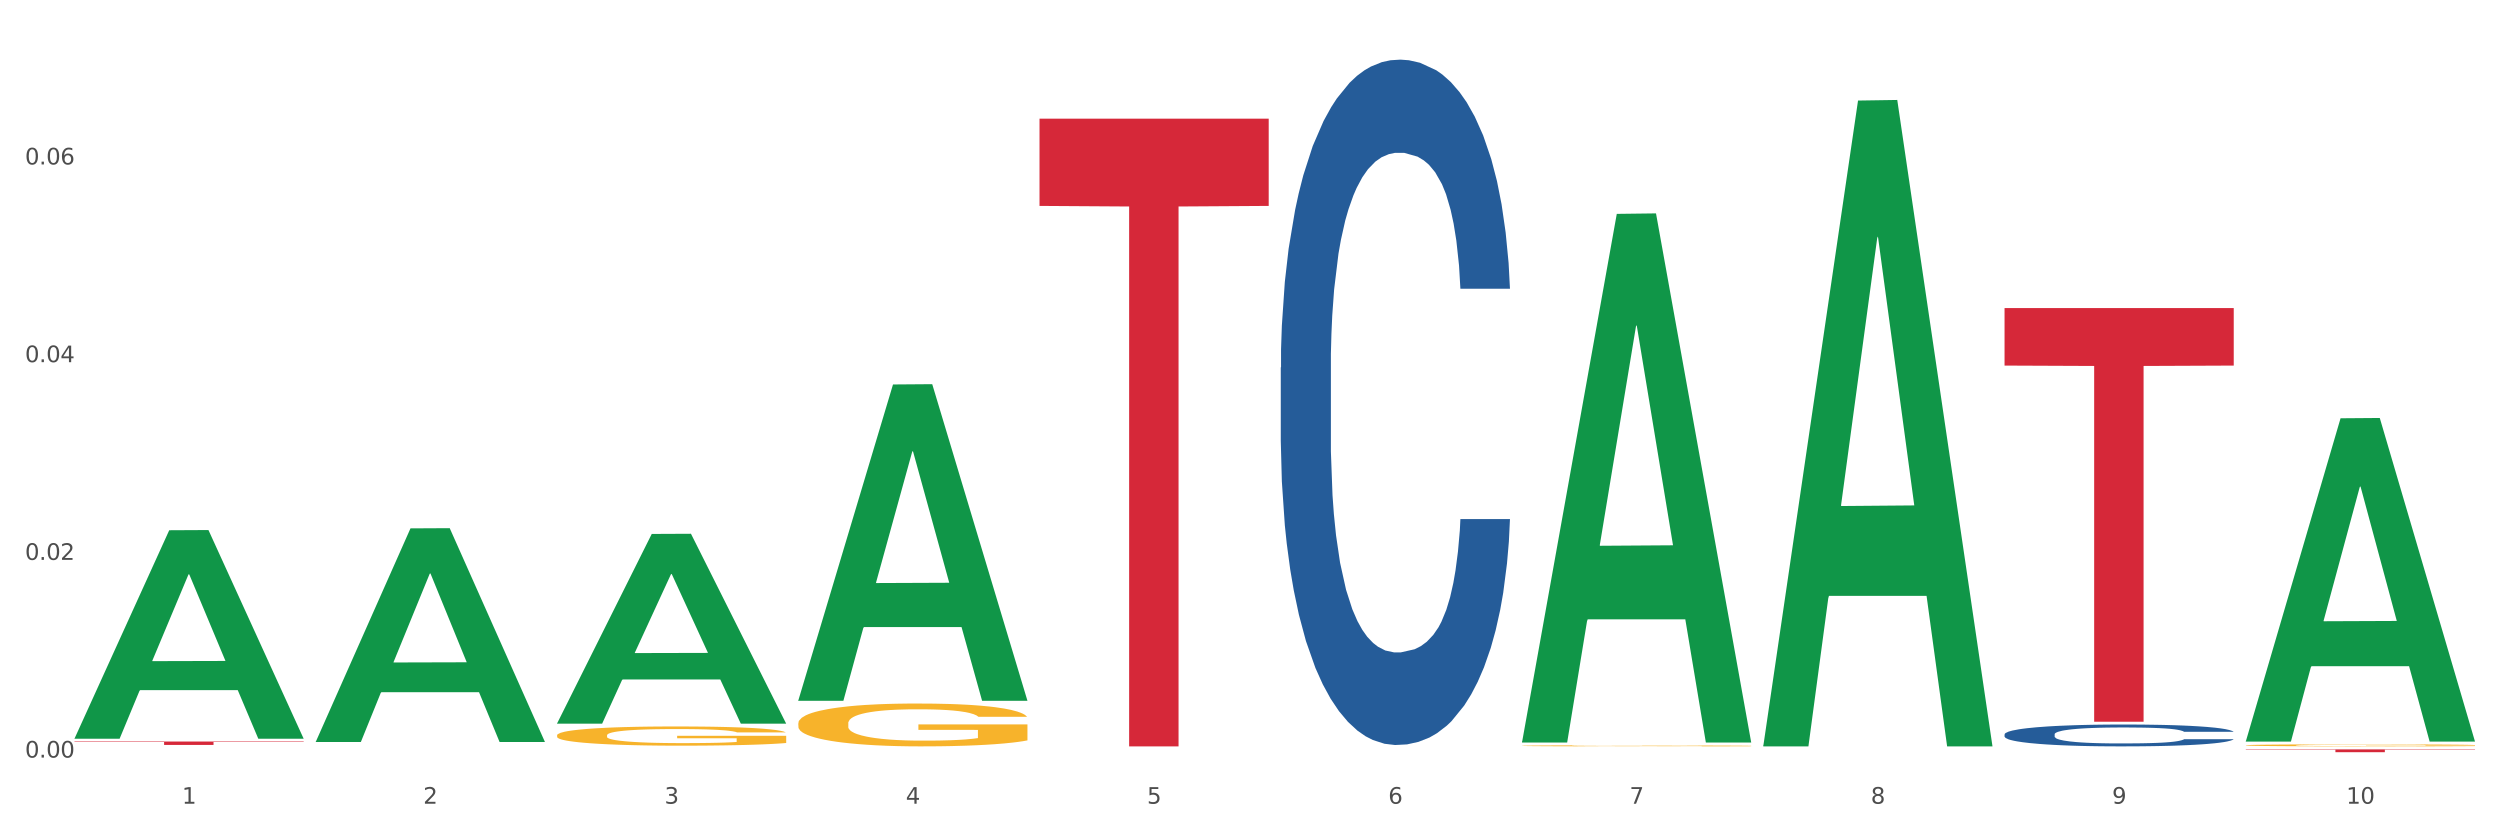 <?xml version="1.0" encoding="utf-8" standalone="no"?>
<!DOCTYPE svg PUBLIC "-//W3C//DTD SVG 1.1//EN"
  "http://www.w3.org/Graphics/SVG/1.1/DTD/svg11.dtd">
<svg xmlns:xlink="http://www.w3.org/1999/xlink" width="1080pt" height="360pt" viewBox="0 0 1080 360" xmlns="http://www.w3.org/2000/svg" version="1.1">
 <rect x="0" y="0" width="1080" height="360" fill="#333333" stroke="none"/>
 <defs>
  <style type="text/css">*{stroke-linejoin: round; stroke-linecap: butt}</style>
 </defs>
 <g id="figure_1">
  <g id="patch_1">
   <path d="M 0 360 
L 1080 360 
L 1080 0 
L 0 0 
z
" style="fill: #ffffff; stroke: #ffffff; stroke-linejoin: miter"/>
  </g>
  <g id="axes_1">
   <g id="matplotlib.axis_1">
    <g id="xtick_1">
     <g id="text_1">
      <!-- 1 -->
      <g style="fill: #4d4d4d" transform="translate(78.627 347.204) scale(0.096 -0.096)">
       <defs>
        <path id="DejaVuSans-31" d="M 794 531 
L 1825 531 
L 1825 4091 
L 703 3866 
L 703 4441 
L 1819 4666 
L 2450 4666 
L 2450 531 
L 3481 531 
L 3481 0 
L 794 0 
L 794 531 
z
" transform="scale(0.016)"/>
       </defs>
       <use xlink:href="#DejaVuSans-31"/>
      </g>
     </g>
    </g>
    <g id="xtick_2">
     <g id="text_2">
      <!-- 2 -->
      <g style="fill: #4d4d4d" transform="translate(182.851 347.204) scale(0.096 -0.096)">
       <defs>
        <path id="DejaVuSans-32" d="M 1228 531 
L 3431 531 
L 3431 0 
L 469 0 
L 469 531 
Q 828 903 1448 1529 
Q 2069 2156 2228 2338 
Q 2531 2678 2651 2914 
Q 2772 3150 2772 3378 
Q 2772 3750 2511 3984 
Q 2250 4219 1831 4219 
Q 1534 4219 1204 4116 
Q 875 4013 500 3803 
L 500 4441 
Q 881 4594 1212 4672 
Q 1544 4750 1819 4750 
Q 2544 4750 2975 4387 
Q 3406 4025 3406 3419 
Q 3406 3131 3298 2873 
Q 3191 2616 2906 2266 
Q 2828 2175 2409 1742 
Q 1991 1309 1228 531 
z
" transform="scale(0.016)"/>
       </defs>
       <use xlink:href="#DejaVuSans-32"/>
      </g>
     </g>
    </g>
    <g id="xtick_3">
     <g id="text_3">
      <!-- 3 -->
      <g style="fill: #4d4d4d" transform="translate(287.074 347.204) scale(0.096 -0.096)">
       <defs>
        <path id="DejaVuSans-33" d="M 2597 2516 
Q 3050 2419 3304 2112 
Q 3559 1806 3559 1356 
Q 3559 666 3084 287 
Q 2609 -91 1734 -91 
Q 1441 -91 1130 -33 
Q 819 25 488 141 
L 488 750 
Q 750 597 1062 519 
Q 1375 441 1716 441 
Q 2309 441 2620 675 
Q 2931 909 2931 1356 
Q 2931 1769 2642 2001 
Q 2353 2234 1838 2234 
L 1294 2234 
L 1294 2753 
L 1863 2753 
Q 2328 2753 2575 2939 
Q 2822 3125 2822 3475 
Q 2822 3834 2567 4026 
Q 2313 4219 1838 4219 
Q 1578 4219 1281 4162 
Q 984 4106 628 3988 
L 628 4550 
Q 988 4650 1302 4700 
Q 1616 4750 1894 4750 
Q 2613 4750 3031 4423 
Q 3450 4097 3450 3541 
Q 3450 3153 3228 2886 
Q 3006 2619 2597 2516 
z
" transform="scale(0.016)"/>
       </defs>
       <use xlink:href="#DejaVuSans-33"/>
      </g>
     </g>
    </g>
    <g id="xtick_4">
     <g id="text_4">
      <!-- 4 -->
      <g style="fill: #4d4d4d" transform="translate(391.298 347.204) scale(0.096 -0.096)">
       <defs>
        <path id="DejaVuSans-34" d="M 2419 4116 
L 825 1625 
L 2419 1625 
L 2419 4116 
z
M 2253 4666 
L 3047 4666 
L 3047 1625 
L 3713 1625 
L 3713 1100 
L 3047 1100 
L 3047 0 
L 2419 0 
L 2419 1100 
L 313 1100 
L 313 1709 
L 2253 4666 
z
" transform="scale(0.016)"/>
       </defs>
       <use xlink:href="#DejaVuSans-34"/>
      </g>
     </g>
    </g>
    <g id="xtick_5">
     <g id="text_5">
      <!-- 5 -->
      <g style="fill: #4d4d4d" transform="translate(495.522 347.204) scale(0.096 -0.096)">
       <defs>
        <path id="DejaVuSans-35" d="M 691 4666 
L 3169 4666 
L 3169 4134 
L 1269 4134 
L 1269 2991 
Q 1406 3038 1543 3061 
Q 1681 3084 1819 3084 
Q 2600 3084 3056 2656 
Q 3513 2228 3513 1497 
Q 3513 744 3044 326 
Q 2575 -91 1722 -91 
Q 1428 -91 1123 -41 
Q 819 9 494 109 
L 494 744 
Q 775 591 1075 516 
Q 1375 441 1709 441 
Q 2250 441 2565 725 
Q 2881 1009 2881 1497 
Q 2881 1984 2565 2268 
Q 2250 2553 1709 2553 
Q 1456 2553 1204 2497 
Q 953 2441 691 2322 
L 691 4666 
z
" transform="scale(0.016)"/>
       </defs>
       <use xlink:href="#DejaVuSans-35"/>
      </g>
     </g>
    </g>
    <g id="xtick_6">
     <g id="text_6">
      <!-- 6 -->
      <g style="fill: #4d4d4d" transform="translate(599.745 347.204) scale(0.096 -0.096)">
       <defs>
        <path id="DejaVuSans-36" d="M 2113 2584 
Q 1688 2584 1439 2293 
Q 1191 2003 1191 1497 
Q 1191 994 1439 701 
Q 1688 409 2113 409 
Q 2538 409 2786 701 
Q 3034 994 3034 1497 
Q 3034 2003 2786 2293 
Q 2538 2584 2113 2584 
z
M 3366 4563 
L 3366 3988 
Q 3128 4100 2886 4159 
Q 2644 4219 2406 4219 
Q 1781 4219 1451 3797 
Q 1122 3375 1075 2522 
Q 1259 2794 1537 2939 
Q 1816 3084 2150 3084 
Q 2853 3084 3261 2657 
Q 3669 2231 3669 1497 
Q 3669 778 3244 343 
Q 2819 -91 2113 -91 
Q 1303 -91 875 529 
Q 447 1150 447 2328 
Q 447 3434 972 4092 
Q 1497 4750 2381 4750 
Q 2619 4750 2861 4703 
Q 3103 4656 3366 4563 
z
" transform="scale(0.016)"/>
       </defs>
       <use xlink:href="#DejaVuSans-36"/>
      </g>
     </g>
    </g>
    <g id="xtick_7">
     <g id="text_7">
      <!-- 7 -->
      <g style="fill: #4d4d4d" transform="translate(703.969 347.204) scale(0.096 -0.096)">
       <defs>
        <path id="DejaVuSans-37" d="M 525 4666 
L 3525 4666 
L 3525 4397 
L 1831 0 
L 1172 0 
L 2766 4134 
L 525 4134 
L 525 4666 
z
" transform="scale(0.016)"/>
       </defs>
       <use xlink:href="#DejaVuSans-37"/>
      </g>
     </g>
    </g>
    <g id="xtick_8">
     <g id="text_8">
      <!-- 8 -->
      <g style="fill: #4d4d4d" transform="translate(808.193 347.204) scale(0.096 -0.096)">
       <defs>
        <path id="DejaVuSans-38" d="M 2034 2216 
Q 1584 2216 1326 1975 
Q 1069 1734 1069 1313 
Q 1069 891 1326 650 
Q 1584 409 2034 409 
Q 2484 409 2743 651 
Q 3003 894 3003 1313 
Q 3003 1734 2745 1975 
Q 2488 2216 2034 2216 
z
M 1403 2484 
Q 997 2584 770 2862 
Q 544 3141 544 3541 
Q 544 4100 942 4425 
Q 1341 4750 2034 4750 
Q 2731 4750 3128 4425 
Q 3525 4100 3525 3541 
Q 3525 3141 3298 2862 
Q 3072 2584 2669 2484 
Q 3125 2378 3379 2068 
Q 3634 1759 3634 1313 
Q 3634 634 3220 271 
Q 2806 -91 2034 -91 
Q 1263 -91 848 271 
Q 434 634 434 1313 
Q 434 1759 690 2068 
Q 947 2378 1403 2484 
z
M 1172 3481 
Q 1172 3119 1398 2916 
Q 1625 2713 2034 2713 
Q 2441 2713 2670 2916 
Q 2900 3119 2900 3481 
Q 2900 3844 2670 4047 
Q 2441 4250 2034 4250 
Q 1625 4250 1398 4047 
Q 1172 3844 1172 3481 
z
" transform="scale(0.016)"/>
       </defs>
       <use xlink:href="#DejaVuSans-38"/>
      </g>
     </g>
    </g>
    <g id="xtick_9">
     <g id="text_9">
      <!-- 9 -->
      <g style="fill: #4d4d4d" transform="translate(912.416 347.204) scale(0.096 -0.096)">
       <defs>
        <path id="DejaVuSans-39" d="M 703 97 
L 703 672 
Q 941 559 1184 500 
Q 1428 441 1663 441 
Q 2288 441 2617 861 
Q 2947 1281 2994 2138 
Q 2813 1869 2534 1725 
Q 2256 1581 1919 1581 
Q 1219 1581 811 2004 
Q 403 2428 403 3163 
Q 403 3881 828 4315 
Q 1253 4750 1959 4750 
Q 2769 4750 3195 4129 
Q 3622 3509 3622 2328 
Q 3622 1225 3098 567 
Q 2575 -91 1691 -91 
Q 1453 -91 1209 -44 
Q 966 3 703 97 
z
M 1959 2075 
Q 2384 2075 2632 2365 
Q 2881 2656 2881 3163 
Q 2881 3666 2632 3958 
Q 2384 4250 1959 4250 
Q 1534 4250 1286 3958 
Q 1038 3666 1038 3163 
Q 1038 2656 1286 2365 
Q 1534 2075 1959 2075 
z
" transform="scale(0.016)"/>
       </defs>
       <use xlink:href="#DejaVuSans-39"/>
      </g>
     </g>
    </g>
    <g id="xtick_10">
     <g id="text_10">
      <!-- 10 -->
      <g style="fill: #4d4d4d" transform="translate(1013.586 347.204) scale(0.096 -0.096)">
       <defs>
        <path id="DejaVuSans-30" d="M 2034 4250 
Q 1547 4250 1301 3770 
Q 1056 3291 1056 2328 
Q 1056 1369 1301 889 
Q 1547 409 2034 409 
Q 2525 409 2770 889 
Q 3016 1369 3016 2328 
Q 3016 3291 2770 3770 
Q 2525 4250 2034 4250 
z
M 2034 4750 
Q 2819 4750 3233 4129 
Q 3647 3509 3647 2328 
Q 3647 1150 3233 529 
Q 2819 -91 2034 -91 
Q 1250 -91 836 529 
Q 422 1150 422 2328 
Q 422 3509 836 4129 
Q 1250 4750 2034 4750 
z
" transform="scale(0.016)"/>
       </defs>
       <use xlink:href="#DejaVuSans-31"/>
       <use xlink:href="#DejaVuSans-30" transform="translate(63.623 0)"/>
      </g>
     </g>
    </g>
    <g id="xtick_11"/>
    <g id="xtick_12"/>
    <g id="xtick_13"/>
    <g id="xtick_14"/>
    <g id="xtick_15"/>
    <g id="xtick_16"/>
    <g id="xtick_17"/>
    <g id="xtick_18"/>
    <g id="xtick_19"/>
   </g>
   <g id="matplotlib.axis_2">
    <g id="ytick_1">
     <g id="text_11">
      <!-- 0.00 -->
      <g style="fill: #4d4d4d" transform="translate(10.8 327.275) scale(0.096 -0.096)">
       <defs>
        <path id="DejaVuSans-2e" d="M 684 794 
L 1344 794 
L 1344 0 
L 684 0 
L 684 794 
z
" transform="scale(0.016)"/>
       </defs>
       <use xlink:href="#DejaVuSans-30"/>
       <use xlink:href="#DejaVuSans-2e" transform="translate(63.623 0)"/>
       <use xlink:href="#DejaVuSans-30" transform="translate(95.41 0)"/>
       <use xlink:href="#DejaVuSans-30" transform="translate(159.033 0)"/>
      </g>
     </g>
    </g>
    <g id="ytick_2">
     <g id="text_12">
      <!-- 0.02 -->
      <g style="fill: #4d4d4d" transform="translate(10.8 241.866) scale(0.096 -0.096)">
       <use xlink:href="#DejaVuSans-30"/>
       <use xlink:href="#DejaVuSans-2e" transform="translate(63.623 0)"/>
       <use xlink:href="#DejaVuSans-30" transform="translate(95.41 0)"/>
       <use xlink:href="#DejaVuSans-32" transform="translate(159.033 0)"/>
      </g>
     </g>
    </g>
    <g id="ytick_3">
     <g id="text_13">
      <!-- 0.04 -->
      <g style="fill: #4d4d4d" transform="translate(10.8 156.456) scale(0.096 -0.096)">
       <use xlink:href="#DejaVuSans-30"/>
       <use xlink:href="#DejaVuSans-2e" transform="translate(63.623 0)"/>
       <use xlink:href="#DejaVuSans-30" transform="translate(95.41 0)"/>
       <use xlink:href="#DejaVuSans-34" transform="translate(159.033 0)"/>
      </g>
     </g>
    </g>
    <g id="ytick_4">
     <g id="text_14">
      <!-- 0.06 -->
      <g style="fill: #4d4d4d" transform="translate(10.8 71.047) scale(0.096 -0.096)">
       <use xlink:href="#DejaVuSans-30"/>
       <use xlink:href="#DejaVuSans-2e" transform="translate(63.623 0)"/>
       <use xlink:href="#DejaVuSans-30" transform="translate(95.41 0)"/>
       <use xlink:href="#DejaVuSans-36" transform="translate(159.033 0)"/>
      </g>
     </g>
    </g>
    <g id="ytick_5"/>
    <g id="ytick_6"/>
    <g id="ytick_7"/>
    <g id="ytick_8"/>
   </g>
   <g id="PolyCollection_1">
    <path d="M 32.175 318.967 
L 32.277 318.882 
L 73.107 229.065 
L 90.051 228.98 
L 131.187 319.136 
L 111.589 319.136 
L 102.709 298.142 
L 60.552 298.142 
L 60.246 298.481 
L 51.671 319.136 
L 32.175 319.136 
L 32.175 318.967 
L 65.86 285.613 
L 97.401 285.529 
L 81.783 248.197 
L 81.579 248.027 
L 81.375 248.281 
L 65.758 285.529 
L 65.86 285.613 
L 32.175 318.967 
z
" clip-path="url(#p0fa1dcbf54)" style="fill: #109648"/>
    <path d="M 865.964 317.235 
L 866.081 317.227 
L 866.081 316.985 
L 866.432 316.657 
L 867.719 316.054 
L 869.358 315.597 
L 872.167 315.062 
L 873.688 314.838 
L 875.678 314.588 
L 879.774 314.182 
L 884.456 313.837 
L 887.733 313.647 
L 890.19 313.527 
L 895.691 313.311 
L 898.851 313.216 
L 902.128 313.139 
L 904.937 313.087 
L 909.618 313.026 
L 913.364 313.001 
L 917.694 312.992 
L 921.322 313.001 
L 926.12 313.035 
L 933.143 313.139 
L 935.834 313.199 
L 939.463 313.302 
L 943.208 313.44 
L 946.251 313.578 
L 949.762 313.777 
L 953.39 314.036 
L 956.901 314.363 
L 959.359 314.665 
L 961.348 314.984 
L 963.104 315.372 
L 964.391 315.795 
L 964.976 316.149 
L 943.559 316.149 
L 942.974 315.829 
L 941.803 315.485 
L 940.633 315.252 
L 939.346 315.062 
L 937.356 314.846 
L 935.6 314.708 
L 932.674 314.544 
L 929.983 314.441 
L 927.759 314.381 
L 925.067 314.329 
L 919.332 314.277 
L 915.236 314.277 
L 912.661 314.294 
L 909.501 314.337 
L 906.81 314.398 
L 903.65 314.501 
L 901.192 314.613 
L 898.734 314.76 
L 897.33 314.864 
L 895.223 315.053 
L 893.819 315.209 
L 891.946 315.476 
L 890.893 315.666 
L 889.02 316.157 
L 888.201 316.519 
L 887.85 316.77 
L 887.616 317.046 
L 887.616 318.391 
L 888.318 318.995 
L 888.903 319.253 
L 889.839 319.547 
L 891.595 319.926 
L 894.17 320.297 
L 896.861 320.564 
L 899.085 320.728 
L 901.192 320.849 
L 903.298 320.944 
L 905.873 321.03 
L 907.98 321.082 
L 911.14 321.134 
L 914.885 321.16 
L 917.811 321.16 
L 923.78 321.116 
L 926.472 321.073 
L 929.046 321.013 
L 931.855 320.918 
L 934.079 320.815 
L 935.366 320.737 
L 937.473 320.573 
L 939.111 320.401 
L 940.516 320.202 
L 941.452 320.03 
L 942.505 319.771 
L 943.325 319.478 
L 943.559 319.322 
L 964.976 319.322 
L 964.508 319.633 
L 963.689 319.935 
L 962.05 320.34 
L 960.763 320.573 
L 958.773 320.858 
L 956.667 321.099 
L 953.741 321.367 
L 951.049 321.565 
L 948.24 321.737 
L 945.197 321.893 
L 939.697 322.108 
L 937.707 322.169 
L 933.494 322.272 
L 930.217 322.332 
L 925.418 322.393 
L 920.503 322.427 
L 915.353 322.436 
L 910.789 322.419 
L 905.756 322.367 
L 902.596 322.315 
L 899.085 322.238 
L 894.989 322.117 
L 891.127 321.97 
L 887.499 321.798 
L 884.105 321.599 
L 880.945 321.375 
L 876.848 321.004 
L 873.805 320.642 
L 871.582 320.306 
L 870.06 320.021 
L 868.539 319.659 
L 867.719 319.409 
L 866.432 318.805 
L 865.964 318.244 
L 865.964 317.235 
z
" clip-path="url(#p0fa1dcbf54)" style="fill: #255c99"/>
    <path d="M 553.293 158.797 
L 553.41 158.527 
L 553.41 150.955 
L 553.761 140.68 
L 555.049 121.752 
L 556.687 107.421 
L 559.496 90.656 
L 561.017 83.625 
L 563.007 75.784 
L 567.103 63.075 
L 571.785 52.259 
L 575.062 46.31 
L 577.52 42.524 
L 583.02 35.764 
L 586.18 32.79 
L 589.457 30.356 
L 592.266 28.734 
L 596.948 26.841 
L 600.693 26.03 
L 605.023 25.759 
L 608.651 26.03 
L 613.45 27.112 
L 620.472 30.356 
L 623.164 32.249 
L 626.792 35.494 
L 630.537 39.82 
L 633.58 44.147 
L 637.091 50.366 
L 640.719 58.478 
L 644.23 68.753 
L 646.688 78.217 
L 648.677 88.222 
L 650.433 100.39 
L 651.72 113.64 
L 652.306 124.727 
L 630.888 124.727 
L 630.303 114.722 
L 629.132 103.906 
L 627.962 96.605 
L 626.675 90.656 
L 624.685 83.896 
L 622.929 79.569 
L 620.004 74.432 
L 617.312 71.187 
L 615.088 69.294 
L 612.396 67.672 
L 606.661 66.049 
L 602.565 66.049 
L 599.99 66.59 
L 596.83 67.942 
L 594.139 69.835 
L 590.979 73.08 
L 588.521 76.595 
L 586.063 81.192 
L 584.659 84.437 
L 582.552 90.385 
L 581.148 95.253 
L 579.275 103.635 
L 578.222 109.584 
L 576.349 124.997 
L 575.53 136.354 
L 575.179 144.195 
L 574.945 152.848 
L 574.945 195.031 
L 575.647 213.959 
L 576.232 222.071 
L 577.168 231.265 
L 578.924 243.162 
L 581.499 254.79 
L 584.191 263.172 
L 586.414 268.31 
L 588.521 272.095 
L 590.628 275.07 
L 593.202 277.774 
L 595.309 279.396 
L 598.469 281.019 
L 602.214 281.83 
L 605.14 281.83 
L 611.109 280.478 
L 613.801 279.126 
L 616.375 277.233 
L 619.184 274.259 
L 621.408 271.014 
L 622.695 268.58 
L 624.802 263.443 
L 626.441 258.035 
L 627.845 251.815 
L 628.781 246.407 
L 629.835 238.295 
L 630.654 229.102 
L 630.888 224.234 
L 652.306 224.234 
L 651.837 233.969 
L 651.018 243.433 
L 649.38 256.142 
L 648.092 263.443 
L 646.103 272.366 
L 643.996 279.937 
L 641.07 288.32 
L 638.378 294.539 
L 635.569 299.947 
L 632.526 304.814 
L 627.026 311.574 
L 625.036 313.467 
L 620.823 316.712 
L 617.546 318.605 
L 612.747 320.497 
L 607.832 321.579 
L 602.682 321.849 
L 598.118 321.309 
L 593.085 319.686 
L 589.925 318.064 
L 586.414 315.63 
L 582.318 311.844 
L 578.456 307.248 
L 574.828 301.84 
L 571.434 295.62 
L 568.274 288.59 
L 564.177 276.963 
L 561.135 265.606 
L 558.911 255.06 
L 557.389 246.137 
L 555.868 234.78 
L 555.049 226.938 
L 553.761 208.01 
L 553.293 190.434 
L 553.293 158.797 
z
" clip-path="url(#p0fa1dcbf54)" style="fill: #255c99"/>
    <path d="M 657.517 322.183 
L 657.634 322.182 
L 657.634 322.167 
L 657.867 322.153 
L 659.036 322.121 
L 660.79 322.094 
L 662.076 322.08 
L 663.362 322.069 
L 664.881 322.057 
L 666.752 322.045 
L 670.142 322.027 
L 672.246 322.018 
L 674.818 322.009 
L 679.493 321.995 
L 682.884 321.987 
L 686.39 321.981 
L 692.118 321.973 
L 695.859 321.97 
L 699.834 321.967 
L 704.627 321.965 
L 708.25 321.965 
L 716.199 321.966 
L 722.979 321.97 
L 726.253 321.973 
L 730.461 321.978 
L 732.682 321.982 
L 736.306 321.989 
L 740.047 321.998 
L 742.618 322.005 
L 746.476 322.02 
L 749.398 322.035 
L 752.087 322.053 
L 753.49 322.065 
L 754.542 322.077 
L 755.477 322.09 
L 756.412 322.111 
L 735.371 322.111 
L 734.552 322.096 
L 733.266 322.082 
L 731.396 322.068 
L 729.76 322.06 
L 726.954 322.049 
L 724.382 322.042 
L 721.694 322.037 
L 718.42 322.032 
L 715.849 322.03 
L 712.225 322.029 
L 705.094 322.029 
L 700.301 322.032 
L 697.028 322.037 
L 694.924 322.041 
L 693.054 322.045 
L 690.949 322.051 
L 688.495 322.06 
L 686.741 322.068 
L 684.988 322.079 
L 683.585 322.089 
L 682.299 322.101 
L 681.247 322.114 
L 680.429 322.127 
L 679.727 322.143 
L 679.143 322.171 
L 679.143 322.229 
L 679.377 322.243 
L 679.961 322.26 
L 680.662 322.274 
L 681.831 322.29 
L 682.884 322.3 
L 684.871 322.316 
L 687.092 322.329 
L 688.845 322.337 
L 690.599 322.344 
L 693.638 322.353 
L 697.028 322.361 
L 699.951 322.366 
L 703.925 322.37 
L 706.614 322.372 
L 708.952 322.373 
L 714.68 322.373 
L 718.771 322.371 
L 723.33 322.368 
L 726.837 322.365 
L 729.76 322.36 
L 733.033 322.352 
L 735.137 322.345 
L 735.137 322.255 
L 709.419 322.254 
L 709.419 322.195 
L 756.529 322.195 
L 756.529 322.37 
L 754.542 322.379 
L 752.321 322.387 
L 749.983 322.395 
L 746.476 322.404 
L 742.268 322.412 
L 738.527 322.418 
L 734.552 322.423 
L 729.876 322.428 
L 723.798 322.433 
L 720.057 322.434 
L 715.381 322.436 
L 709.887 322.436 
L 705.094 322.435 
L 700.418 322.433 
L 695.508 322.429 
L 690.716 322.423 
L 687.092 322.418 
L 683.468 322.411 
L 679.61 322.402 
L 676.571 322.393 
L 674.233 322.386 
L 671.661 322.376 
L 668.856 322.363 
L 666.752 322.351 
L 664.881 322.339 
L 662.894 322.324 
L 661.491 322.31 
L 660.088 322.294 
L 659.27 322.281 
L 658.335 322.262 
L 657.634 322.235 
L 657.517 322.183 
z
" clip-path="url(#p0fa1dcbf54)" style="fill: #f7b32b"/>
    <path d="M 970.188 321.959 
L 970.304 321.959 
L 970.304 321.93 
L 970.538 321.904 
L 971.707 321.844 
L 973.461 321.794 
L 974.747 321.767 
L 976.032 321.745 
L 977.552 321.723 
L 979.422 321.701 
L 982.813 321.667 
L 984.917 321.65 
L 987.488 321.633 
L 992.164 321.607 
L 995.554 321.592 
L 999.061 321.58 
L 1004.789 321.565 
L 1008.53 321.559 
L 1012.505 321.554 
L 1017.297 321.551 
L 1020.921 321.55 
L 1028.87 321.553 
L 1035.65 321.56 
L 1038.923 321.565 
L 1043.132 321.575 
L 1045.353 321.582 
L 1048.977 321.595 
L 1052.717 321.612 
L 1055.289 321.626 
L 1059.147 321.654 
L 1062.069 321.681 
L 1064.758 321.715 
L 1066.161 321.739 
L 1067.213 321.76 
L 1068.148 321.786 
L 1069.083 321.825 
L 1048.041 321.825 
L 1047.223 321.797 
L 1045.937 321.77 
L 1044.067 321.744 
L 1042.43 321.728 
L 1039.625 321.708 
L 1037.053 321.695 
L 1034.364 321.685 
L 1031.091 321.677 
L 1028.52 321.673 
L 1024.896 321.67 
L 1017.765 321.671 
L 1012.972 321.677 
L 1009.699 321.685 
L 1007.595 321.692 
L 1005.724 321.701 
L 1003.62 321.712 
L 1001.165 321.729 
L 999.412 321.744 
L 997.659 321.764 
L 996.256 321.783 
L 994.97 321.806 
L 993.918 321.83 
L 993.1 321.855 
L 992.398 321.886 
L 991.814 321.937 
L 991.814 322.048 
L 992.047 322.073 
L 992.632 322.106 
L 993.333 322.131 
L 994.502 322.161 
L 995.554 322.181 
L 997.542 322.21 
L 999.763 322.235 
L 1001.516 322.25 
L 1003.27 322.263 
L 1006.309 322.281 
L 1009.699 322.295 
L 1012.621 322.304 
L 1016.596 322.312 
L 1019.285 322.315 
L 1021.623 322.317 
L 1027.351 322.317 
L 1031.442 322.315 
L 1036.001 322.309 
L 1039.508 322.302 
L 1042.43 322.293 
L 1045.704 322.278 
L 1047.808 322.264 
L 1047.808 322.095 
L 1022.09 322.095 
L 1022.09 321.982 
L 1069.2 321.982 
L 1069.2 322.312 
L 1067.213 322.329 
L 1064.992 322.345 
L 1062.654 322.358 
L 1059.147 322.375 
L 1054.938 322.391 
L 1051.198 322.403 
L 1047.223 322.413 
L 1042.547 322.421 
L 1036.469 322.429 
L 1032.728 322.433 
L 1028.052 322.435 
L 1022.558 322.436 
L 1017.765 322.434 
L 1013.089 322.43 
L 1008.179 322.423 
L 1003.387 322.413 
L 999.763 322.402 
L 996.139 322.389 
L 992.281 322.372 
L 989.242 322.356 
L 986.904 322.341 
L 984.332 322.323 
L 981.527 322.298 
L 979.422 322.277 
L 977.552 322.254 
L 975.565 322.225 
L 974.162 322.2 
L 972.759 322.168 
L 971.941 322.145 
L 971.006 322.108 
L 970.304 322.057 
L 970.188 321.959 
z
" clip-path="url(#p0fa1dcbf54)" style="fill: #f7b32b"/>
    <path d="M 32.175 320.328 
L 131.187 320.328 
L 131.187 320.533 
L 92.239 320.534 
L 92.239 321.806 
L 70.888 321.806 
L 70.888 320.534 
L 32.175 320.533 
L 32.175 320.329 
L 32.175 320.328 
z
" clip-path="url(#p0fa1dcbf54)" style="fill: #d62839"/>
    <path d="M 449.069 51.268 
L 548.082 51.268 
L 548.082 88.951 
L 509.134 89.206 
L 509.134 322.436 
L 487.783 322.436 
L 487.783 89.206 
L 449.069 88.951 
L 449.069 51.522 
L 449.069 51.268 
z
" clip-path="url(#p0fa1dcbf54)" style="fill: #d62839"/>
    <path d="M 865.964 133.096 
L 964.976 133.096 
L 964.976 157.93 
L 926.028 158.098 
L 926.028 311.801 
L 904.677 311.801 
L 904.677 158.098 
L 865.964 157.93 
L 865.964 133.264 
L 865.964 133.096 
z
" clip-path="url(#p0fa1dcbf54)" style="fill: #d62839"/>
    <path d="M 970.188 323.734 
L 1069.2 323.734 
L 1069.2 323.903 
L 1030.252 323.904 
L 1030.252 324.95 
L 1008.901 324.95 
L 1008.901 323.904 
L 970.188 323.903 
L 970.188 323.735 
L 970.188 323.734 
z
" clip-path="url(#p0fa1dcbf54)" style="fill: #d62839"/>
    <path d="M 344.846 312.478 
L 344.963 312.461 
L 344.963 311.852 
L 345.197 311.328 
L 346.366 310.06 
L 348.119 309.012 
L 349.405 308.454 
L 350.691 307.998 
L 352.21 307.541 
L 354.081 307.068 
L 357.471 306.375 
L 359.575 306.019 
L 362.147 305.648 
L 366.823 305.107 
L 370.213 304.802 
L 373.72 304.549 
L 379.448 304.244 
L 383.188 304.109 
L 387.163 304.008 
L 391.956 303.94 
L 395.579 303.923 
L 403.529 303.974 
L 410.309 304.126 
L 413.582 304.244 
L 417.79 304.447 
L 420.011 304.582 
L 423.635 304.853 
L 427.376 305.208 
L 429.947 305.512 
L 433.805 306.087 
L 436.728 306.662 
L 439.416 307.372 
L 440.819 307.862 
L 441.871 308.319 
L 442.806 308.843 
L 443.741 309.671 
L 422.7 309.671 
L 421.882 309.08 
L 420.596 308.522 
L 418.725 307.981 
L 417.089 307.643 
L 414.283 307.22 
L 411.711 306.949 
L 409.023 306.746 
L 405.75 306.577 
L 403.178 306.493 
L 399.554 306.425 
L 392.423 306.442 
L 387.63 306.577 
L 384.357 306.746 
L 382.253 306.899 
L 380.383 307.068 
L 378.279 307.304 
L 375.824 307.659 
L 374.07 307.981 
L 372.317 308.386 
L 370.914 308.792 
L 369.628 309.266 
L 368.576 309.773 
L 367.758 310.297 
L 367.056 310.939 
L 366.472 312.004 
L 366.472 314.321 
L 366.706 314.845 
L 367.29 315.538 
L 367.992 316.062 
L 369.161 316.688 
L 370.213 317.11 
L 372.2 317.719 
L 374.421 318.226 
L 376.174 318.547 
L 377.928 318.818 
L 380.967 319.19 
L 384.357 319.494 
L 387.28 319.68 
L 391.254 319.849 
L 393.943 319.917 
L 396.281 319.951 
L 402.009 319.951 
L 406.1 319.9 
L 410.659 319.782 
L 414.166 319.629 
L 417.089 319.443 
L 420.362 319.139 
L 422.466 318.852 
L 422.466 315.318 
L 396.748 315.301 
L 396.748 312.951 
L 443.858 312.951 
L 443.858 319.849 
L 441.871 320.204 
L 439.65 320.526 
L 437.312 320.813 
L 433.805 321.168 
L 429.597 321.506 
L 425.856 321.743 
L 421.882 321.946 
L 417.206 322.132 
L 411.127 322.301 
L 407.386 322.368 
L 402.71 322.419 
L 397.216 322.436 
L 392.423 322.402 
L 387.747 322.318 
L 382.838 322.165 
L 378.045 321.946 
L 374.421 321.726 
L 370.797 321.455 
L 366.94 321.1 
L 363.9 320.762 
L 361.562 320.458 
L 358.99 320.069 
L 356.185 319.562 
L 354.081 319.105 
L 352.21 318.632 
L 350.223 318.023 
L 348.82 317.499 
L 347.418 316.84 
L 346.599 316.35 
L 345.664 315.589 
L 344.963 314.524 
L 344.846 312.478 
z
" clip-path="url(#p0fa1dcbf54)" style="fill: #f7b32b"/>
    <path d="M 240.622 317.668 
L 240.739 317.66 
L 240.739 317.387 
L 240.973 317.152 
L 242.142 316.583 
L 243.895 316.113 
L 245.181 315.863 
L 246.467 315.658 
L 247.987 315.453 
L 249.857 315.241 
L 253.247 314.93 
L 255.351 314.77 
L 257.923 314.604 
L 262.599 314.361 
L 265.989 314.224 
L 269.496 314.111 
L 275.224 313.974 
L 278.965 313.913 
L 282.939 313.868 
L 287.732 313.838 
L 291.356 313.83 
L 299.305 313.853 
L 306.085 313.921 
L 309.358 313.974 
L 313.566 314.065 
L 315.788 314.126 
L 319.411 314.247 
L 323.152 314.406 
L 325.724 314.543 
L 329.581 314.801 
L 332.504 315.059 
L 335.193 315.377 
L 336.595 315.597 
L 337.647 315.802 
L 338.583 316.037 
L 339.518 316.409 
L 318.476 316.409 
L 317.658 316.143 
L 316.372 315.893 
L 314.502 315.65 
L 312.865 315.499 
L 310.06 315.309 
L 307.488 315.188 
L 304.799 315.097 
L 301.526 315.021 
L 298.954 314.983 
L 295.33 314.952 
L 288.2 314.96 
L 283.407 315.021 
L 280.134 315.097 
L 278.03 315.165 
L 276.159 315.241 
L 274.055 315.347 
L 271.6 315.506 
L 269.847 315.65 
L 268.093 315.832 
L 266.69 316.014 
L 265.405 316.227 
L 264.352 316.454 
L 263.534 316.689 
L 262.833 316.978 
L 262.248 317.455 
L 262.248 318.494 
L 262.482 318.73 
L 263.067 319.04 
L 263.768 319.276 
L 264.937 319.556 
L 265.989 319.746 
L 267.976 320.019 
L 270.197 320.246 
L 271.951 320.39 
L 273.704 320.512 
L 276.744 320.679 
L 280.134 320.815 
L 283.056 320.899 
L 287.031 320.975 
L 289.719 321.005 
L 292.057 321.02 
L 297.785 321.02 
L 301.877 320.997 
L 306.436 320.944 
L 309.943 320.876 
L 312.865 320.792 
L 316.138 320.656 
L 318.242 320.527 
L 318.242 318.942 
L 292.525 318.934 
L 292.525 317.88 
L 339.635 317.88 
L 339.635 320.975 
L 337.647 321.134 
L 335.426 321.278 
L 333.088 321.407 
L 329.581 321.566 
L 325.373 321.718 
L 321.632 321.824 
L 317.658 321.915 
L 312.982 321.998 
L 306.903 322.074 
L 303.163 322.105 
L 298.487 322.127 
L 292.992 322.135 
L 288.2 322.12 
L 283.524 322.082 
L 278.614 322.014 
L 273.821 321.915 
L 270.197 321.816 
L 266.574 321.695 
L 262.716 321.536 
L 259.677 321.384 
L 257.339 321.248 
L 254.767 321.073 
L 251.961 320.846 
L 249.857 320.641 
L 247.987 320.428 
L 246 320.155 
L 244.597 319.92 
L 243.194 319.624 
L 242.376 319.405 
L 241.441 319.063 
L 240.739 318.585 
L 240.622 317.668 
z
" clip-path="url(#p0fa1dcbf54)" style="fill: #f7b32b"/>
    <path d="M 761.74 321.912 
L 761.842 321.649 
L 802.672 43.442 
L 819.617 43.18 
L 860.753 322.436 
L 841.154 322.436 
L 832.274 257.407 
L 790.117 257.407 
L 789.811 258.456 
L 781.237 322.436 
L 761.74 322.436 
L 761.74 321.912 
L 795.425 218.6 
L 826.966 218.338 
L 811.349 102.702 
L 811.144 102.177 
L 810.94 102.964 
L 795.323 218.338 
L 795.425 218.6 
L 761.74 321.912 
z
" clip-path="url(#p0fa1dcbf54)" style="fill: #109648"/>
    <path d="M 344.846 302.475 
L 344.948 302.346 
L 385.778 166.09 
L 402.722 165.961 
L 443.858 302.732 
L 424.26 302.732 
L 415.379 270.883 
L 373.223 270.883 
L 372.916 271.396 
L 364.342 302.732 
L 344.846 302.732 
L 344.846 302.475 
L 378.53 251.876 
L 410.072 251.748 
L 394.454 195.113 
L 394.25 194.857 
L 394.046 195.242 
L 378.428 251.748 
L 378.53 251.876 
L 344.846 302.475 
z
" clip-path="url(#p0fa1dcbf54)" style="fill: #109648"/>
    <path d="M 657.517 320.344 
L 657.619 320.13 
L 698.449 92.395 
L 715.393 92.181 
L 756.529 320.773 
L 736.931 320.773 
L 728.05 267.542 
L 685.893 267.542 
L 685.587 268.401 
L 677.013 320.773 
L 657.517 320.773 
L 657.517 320.344 
L 691.201 235.776 
L 722.742 235.561 
L 707.125 140.904 
L 706.921 140.475 
L 706.717 141.119 
L 691.099 235.561 
L 691.201 235.776 
L 657.517 320.344 
z
" clip-path="url(#p0fa1dcbf54)" style="fill: #109648"/>
    <path d="M 136.399 320.358 
L 136.501 320.271 
L 177.331 228.254 
L 194.275 228.167 
L 235.411 320.531 
L 215.813 320.531 
L 206.932 299.023 
L 164.775 299.023 
L 164.469 299.37 
L 155.895 320.531 
L 136.399 320.531 
L 136.399 320.358 
L 170.083 286.188 
L 201.624 286.101 
L 186.007 247.854 
L 185.803 247.681 
L 185.599 247.941 
L 169.981 286.101 
L 170.083 286.188 
L 136.399 320.358 
z
" clip-path="url(#p0fa1dcbf54)" style="fill: #109648"/>
    <path d="M 970.188 320.096 
L 970.29 319.965 
L 1011.12 180.696 
L 1028.064 180.565 
L 1069.2 320.359 
L 1049.602 320.359 
L 1040.721 287.806 
L 998.564 287.806 
L 998.258 288.331 
L 989.684 320.359 
L 970.188 320.359 
L 970.188 320.096 
L 1003.872 268.379 
L 1035.413 268.248 
L 1019.796 210.361 
L 1019.592 210.099 
L 1019.388 210.493 
L 1003.77 268.248 
L 1003.872 268.379 
L 970.188 320.096 
z
" clip-path="url(#p0fa1dcbf54)" style="fill: #109648"/>
    <path d="M 240.622 312.484 
L 240.724 312.407 
L 281.554 230.662 
L 298.499 230.585 
L 339.635 312.638 
L 320.036 312.638 
L 311.156 293.531 
L 268.999 293.531 
L 268.693 293.839 
L 260.118 312.638 
L 240.622 312.638 
L 240.622 312.484 
L 274.307 282.128 
L 305.848 282.051 
L 290.231 248.074 
L 290.026 247.92 
L 289.822 248.151 
L 274.205 282.051 
L 274.307 282.128 
L 240.622 312.484 
z
" clip-path="url(#p0fa1dcbf54)" style="fill: #109648"/>
   </g>
  </g>
 </g>
 <defs>
  <clipPath id="p0fa1dcbf54">
   <rect x="32.175" y="10.8" width="1037.025" height="329.109"/>
  </clipPath>
 </defs>
</svg>
